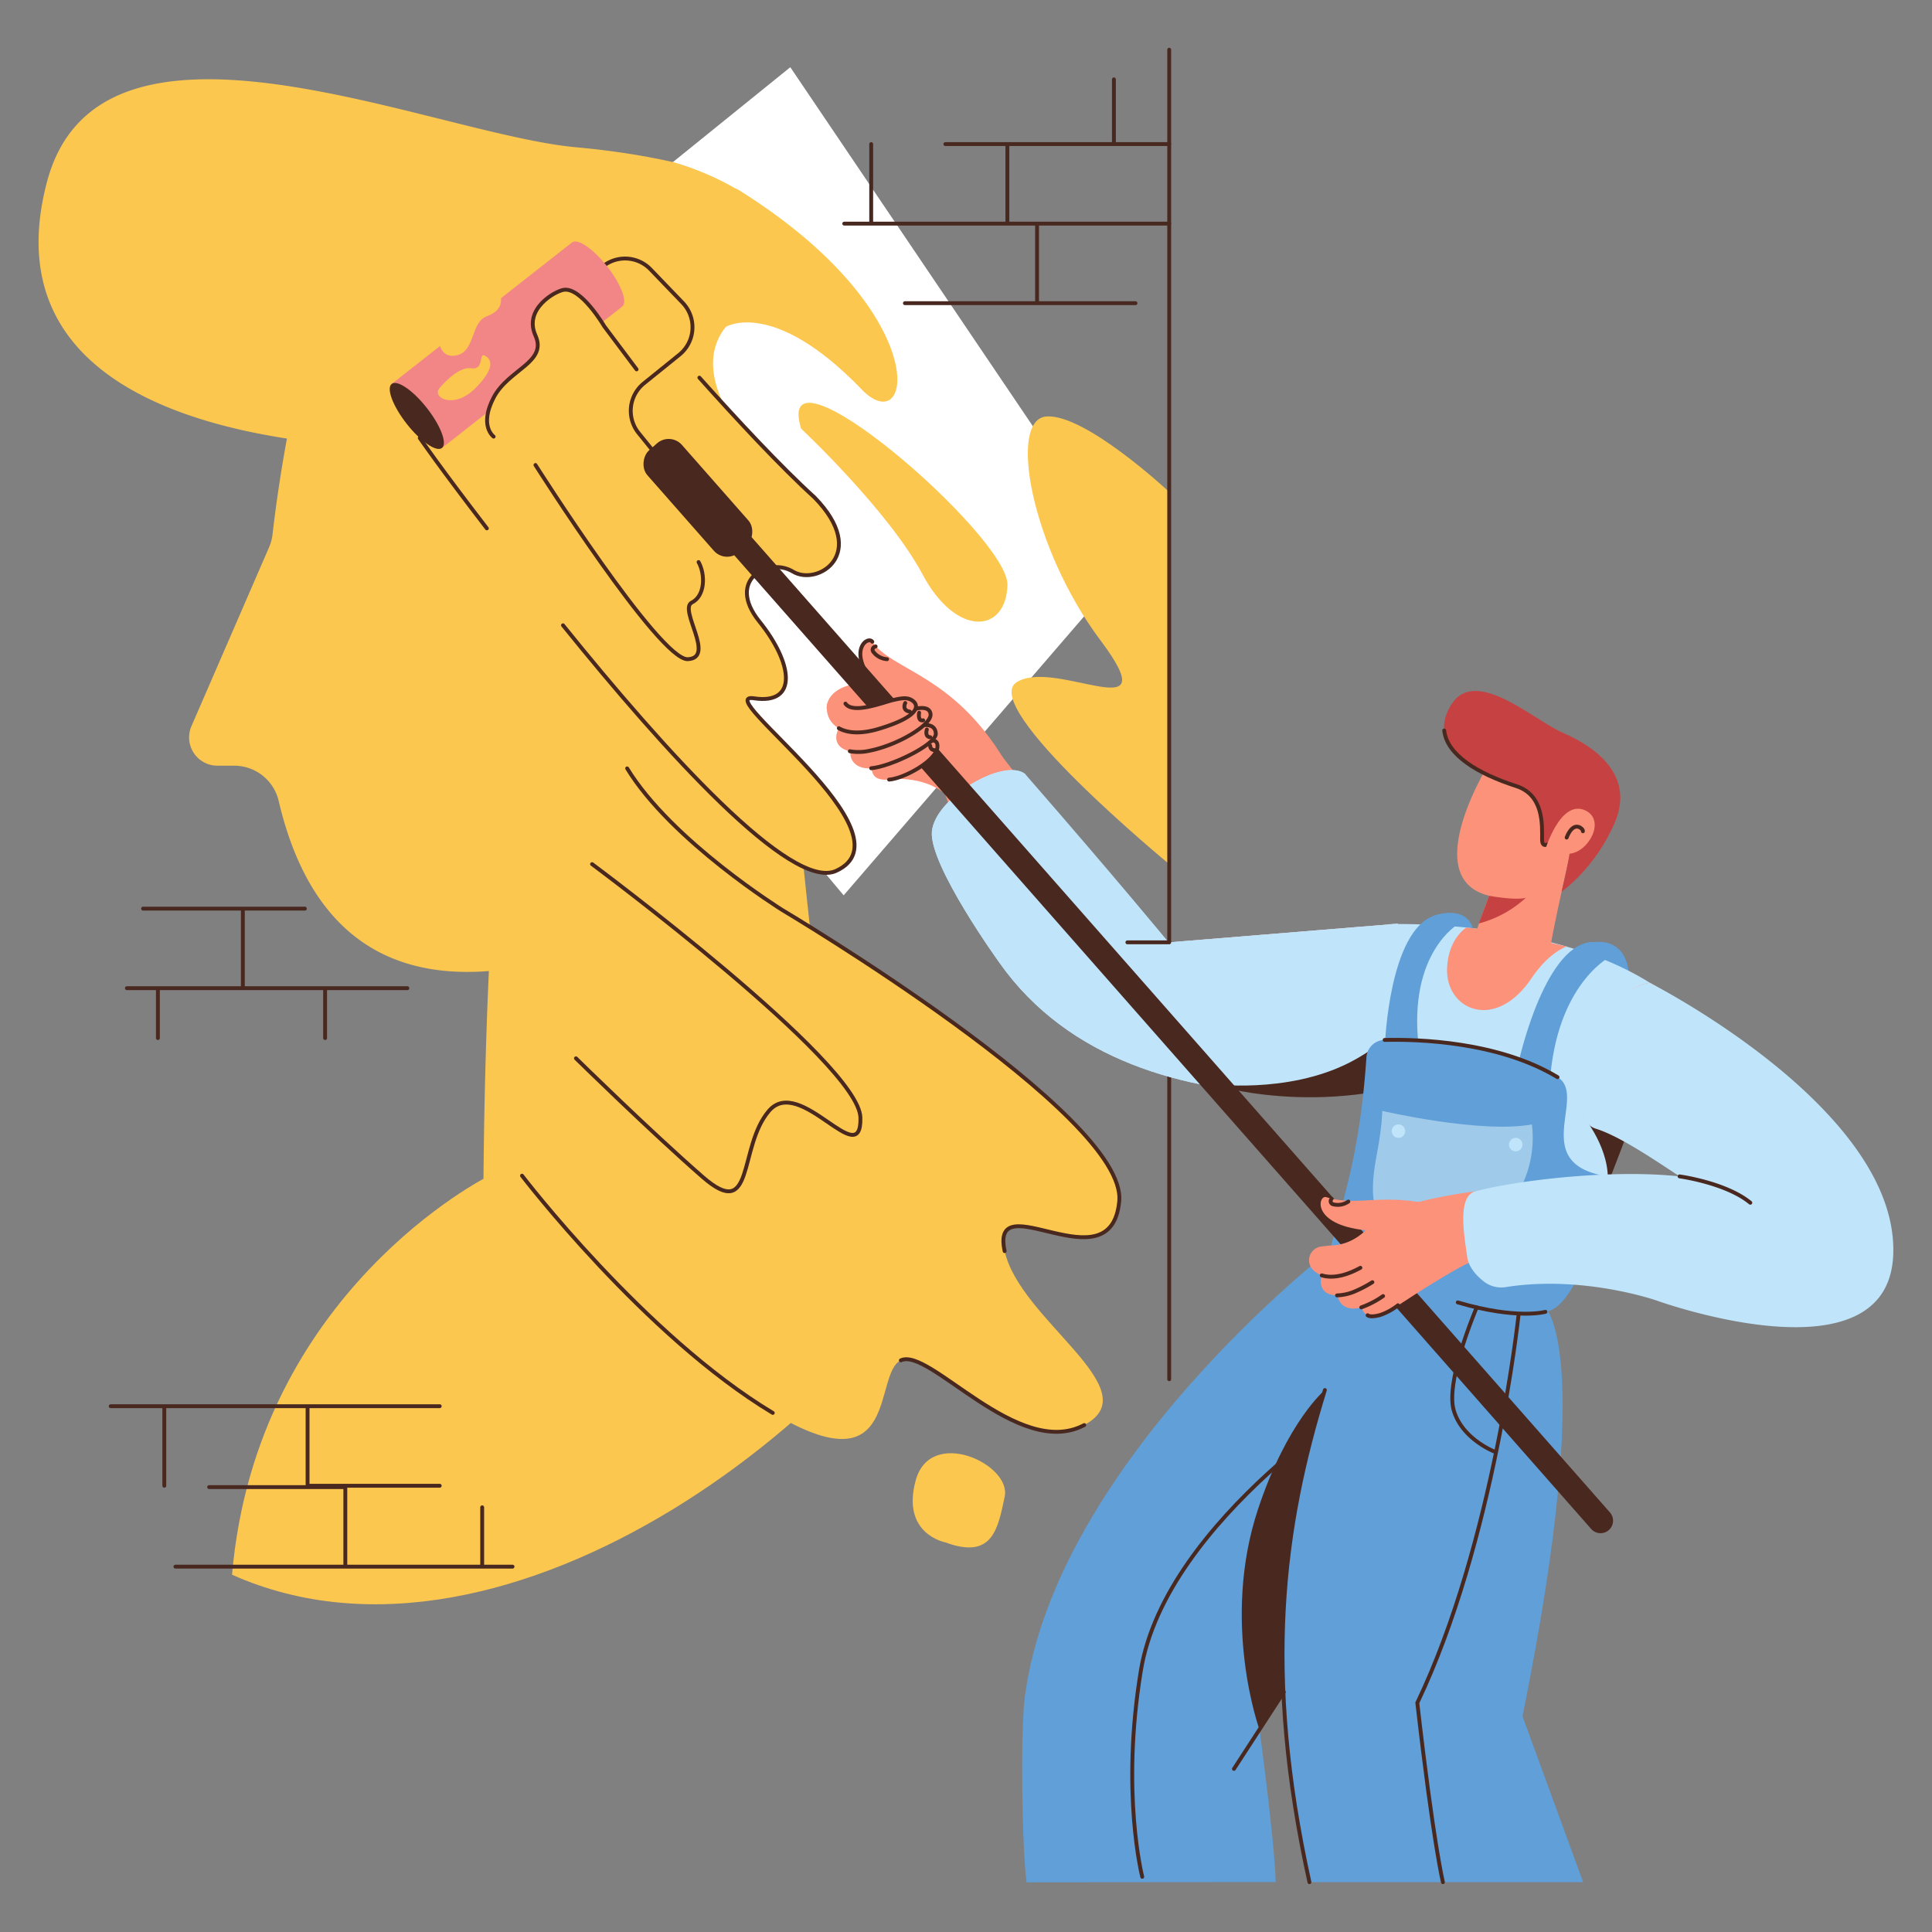 <svg viewBox="0 0 1000 1000" width="1000" height="1000" xmlns="http://www.w3.org/2000/svg"><rect x="0" y="0" width="1000" height="1000" fill="#808080" stroke="none"/><path d="M427.9 568s5.59-95.61 78.87 45.37c-50.95 114.46-242.88 265.91-386.66 201.7C132.68 668.52 252.58 608.9 252.58 608.9z" fill="#fcc74f"/><path d="M484.48 241.53c10.15-119.39-95.16-157.07-186.19-165.29-74.86-6.76-246.54-85.95-274 18C3.22 174.32 61.56 213.56 148.51 227c-2.55 13.87-5.29 30.9-7.45 49.64a23.74 23.74 0 01-1.8 6.66l-40.17 92.57a14.63 14.63 0 0013.42 20.45h8.73a23.63 23.63 0 0123 18.23c12.42 53.09 43.07 93.25 108.8 88.06-4 89.28-2.63 158.58-2.63 158.58s121.93 32.7 179.36-93.65c-5.52-41.16-10.68-87.72-14.85-128.4s59.42-78.21 69.56-197.61z" fill="#fcc74f"/><path d="M583.54 293.03L436.68 463.42l-225.36-268.8L409.06 34.79z" fill="#fff"/><path d="M605.18 254.64s-43.27-40.48-63.51-39.08S534 284 569.58 331.41s-23 9.08-43.27 21.64 78.87 94.22 78.87 94.22z" fill="#fcc74f"/><path d="M605.18 25.72v688.16" fill="none" stroke="#49281f" stroke-linecap="round" stroke-miterlimit="10" stroke-width="2"/><g fill="#609fd8"><path d="M742.67 473.79s16.05-5.58 19.64 6.66c-.19 6.23-24.53 6.6-19.64-6.66zM825 487.75s16.05-3.49 18.14 16.05c-1.14 6.13-25.05-3.74-18.14-16.05zM531.36 974.28c-2.44-18.25-3.25-78.57-.86-96.39 16.24-121.1 157.44-230.33 157.44-230.33L756.87 666s39.26 5.86-104.93 229.3c0 0 7.68 56.54 8.37 78.87"/></g><path d="M712.66 719.46s-109.15 66.38-122.14 145.17c-10.47 63.52.7 106.79.7 106.79" fill="none" stroke="#49281f" stroke-linecap="round" stroke-miterlimit="10" stroke-width="2"/><path d="M507.28 378.21a165.08 165.08 0 0111.32 13.2c37.58 48.84 86.3 96.37 86.3 96.37l118.39-9.65s40.4 12.69 32.26 59.54c0 0-152.07 54.37-224.41-48.38-35-48.15-40.4-78.49-49.1-94.92" fill="#fc927a"/><path d="M530.5 400.51c40.48 57.23 74.4 87.27 74.4 87.27l118.39-9.65s45 32.56 36.83 79.41c0 0-170.54 43.43-242.88-59.32 0 0-36.29-50.25-34.9-67.7s36.99-38.39 48.16-30.01z" fill="#c0e4f9"/><path d="M530.5 400.51c47.5 54.49 74.4 87.27 74.4 87.27l118.39-9.65s45 32.56 36.83 79.41c0 0-170.54 43.43-242.88-59.32 0 0-36.29-50.25-34.9-67.7s36.99-38.39 48.16-30.01z" fill="#c0e4f9"/><path d="M728.71 522.65s-5.58 14.65-30 27.22c-32.5 16.71-72.59 11.13-72.59 11.13s57.23 18.85 121.44-5.58c19.54-12.53-18.85-32.77-18.85-32.77z" fill="#49281f"/><path d="M348.18 83.87s58.09 14.44 72.05 58.4c9.07 31.41-16.88 6.46-36.3 19.55-32.1 21.63-.3 58.48-12.56 44s-108.88-85.85-108.88-85.85z" fill="#fcc74f"/><path d="M677.76 974.21c-31.4-142.38-4.76-225.74 30.94-320.12 58.43-82 90.35 21.77 90.35 21.77s28.07 19.18-11 212.5l31.4 85.85" fill="#609fd8"/><path d="M677.76 974.21c-24-109-14.06-183.45 8-254.72" fill="none" stroke="#49281f" stroke-linecap="round" stroke-miterlimit="10" stroke-width="2"/><path d="M685.73 719.49c-14.73 47.65-24.08 96.71-21.47 156.58l-12.32 19.27s-20.24-55.83-.7-114.46c15.12-45.36 34.49-61.39 34.49-61.39z" fill="#49281f"/><path d="M718.67 478.37s94.17-3.83 146.59 38.33c-17.92 74-65.35 162-65.35 162s-84.39-12.22-106.74-47.8c5.87-21.82 25.74-59.53 31.35-97.06 1.44-9.63-7.34-20.47-6.61-29.59a230.75 230.75 0 00.76-25.88z" fill="#c0e4f9"/><path d="M716.85 540.79s2.09-59.32 25.82-67c17.45-4.19 12.56 4.19 12.56 4.19s-26.52 14.66-20.94 63.51" fill="#609fd8"/><path d="M320.64 147.81s62.6 74.73 101 109.62c28.62 29.32 1.4 46.07-11.17 38.39S375.56 300 393 321.64s20.24 43.28-2.8 39.79 83.76 70.49 42.58 89.33S217.29 226.7 217.29 226.7z" fill="#fcc74f"/><path d="M252 273.49c-24.5-31.84-34.73-46.79-34.73-46.79M362 195.47c19.39 21.68 42 46 59.6 62 28.62 29.32 1.4 46.07-11.17 38.39S375.56 300 393 321.64s20.24 43.28-2.8 39.79 83.76 70.49 42.58 89.33c-23.2 10.62-88.65-61.83-141.38-127.12" fill="none" stroke="#49281f" stroke-linecap="round" stroke-miterlimit="10" stroke-width="2"/><path d="M785.65 551.41s13-61.35 37.77-63.82c17.94-.4 11.39 6.75 11.39 6.75s-27.36 12.52-32.25 61.45" fill="#609fd8"/><path d="M707.26 547.26a9.64 9.64 0 019.41-9c17.85-.42 59 .9 89.51 19.27 16.2 9.74-16.75 46.07 27.92 51.65-17.92 74-34.19 69.48-34.19 69.48s-89.33 4.49-111.68-31.09c8.39-31.17 15.86-53.85 19.03-100.31z" fill="#609fd8"/><path d="M716.67 538.27c17.85-.42 59 .9 89.51 19.27" fill="none" stroke="#49281f" stroke-linecap="round" stroke-miterlimit="10" stroke-width="2"/><path d="M467.62 368.17c-.85 4.46-15.13 24.87-23 9.93-6.76-12.81-16.36-6.64-16.75-11.56 0 0-1.54-19.68 44.08-11.18 13.55 8.54-4.33 12.81-4.33 12.81z" fill="#fc927a"/><path d="M519.86 393.39C493.32 349 461.55 347 451.5 332.16c-2.5-3.56-15.17 6.12 5.23 26.28-8.62 10.93-5.67 25.87 3.24 32.69s-1.6 12.32-1.6 12.32 19.77-2.93 31.64 8.32" fill="#fc927a"/><path d="M451.5 332.16c-2.5-3.56-15.17 6.12 5.23 26.28-9.17 11.36.53 28.08 9.44 34.9" fill="none" stroke="#49281f" stroke-linecap="round" stroke-miterlimit="10" stroke-width="2"/><path d="M453.22 334.59l-.46.17a1.66 1.66 0 00-.75 2.57 9.69 9.69 0 007.14 3.87" fill="none" stroke="#49281f" stroke-linecap="round" stroke-miterlimit="10" stroke-width="2"/><path d="M715.45 575s50.95 11.87 77.47 7c3.49 28.62-14.66 64.21-64.21 58.63-22.33-4.19-18.84-28.62-16.05-43.27s2.79-22.36 2.79-22.36z" fill="#a0caea"/><g fill="#49281f"><path d="M363.247 248.724l470.05 534.107a6.47 6.47 0 01-.582 9.132 6.47 6.47 0 01-9.131-.583l-470.05-534.107 9.713-8.549z"/><rect height="23.78" rx="9.14" transform="rotate(48.65 361.209 257.719)" width="70.3" x="326.04" y="245.79"/><path d="M832 613.38L846.82 575l-27.38 2.79s14.66 17.44 12.56 35.59z"/></g><path d="M726.82 624.11c36.21-10.41 106-19.24 181.74 9-19.38-23-52-43.85-72.7-50.27C816.07 576 823.48 513 854 508.67c0 0 124.34 68.08 121.94 143.32-2.17 67.75-125.52 12.69-125.52 12.69s-43-21.43-84.75-12.91M477.19 384.8s8.85-4.65 8 2.17c-.9 7-17.36 16-25 16.56s-8.59-2.67-9.22-5.92 26.22-12.81 26.22-12.81z" fill="#fc927a"/><path d="M477.19 384.8s8.85-4.65 8 2.17c-.9 7-17.36 16-25 16.56" fill="none" stroke="#49281f" stroke-linecap="round" stroke-miterlimit="10" stroke-width="2"/><path d="M475.11 375.89s9.09-2.92 9.29 4c-.47 5.87-23.62 16.95-33.49 17.75s-12.68-7.2-9.54-11.42 33.74-10.33 33.74-10.33z" fill="#fc927a"/><path d="M475.11 375.89s9.09-2.92 9.29 4c-.47 5.87-23.62 16.95-33.49 17.75" fill="none" stroke="#49281f" stroke-linecap="round" stroke-miterlimit="10" stroke-width="2"/><path d="M472 367.38s9.06-3.2 9.65 2.27-16.54 15.9-31.43 18.9-21.22-4.33-15-13.31c11.04-.09 26.22 2.13 36.78-7.86z" fill="#fc927a"/><path d="M472 367.38s9.06-3.2 9.65 2.27-16.54 15.9-31.43 18.9a25.88 25.88 0 01-10.35.29" fill="none" stroke="#49281f" stroke-linecap="round" stroke-miterlimit="10" stroke-width="2"/><path d="M428.61 363c-2.94 8.62 4.47 20.82 26.18 14.32s20.4-12.09 18.11-14.14c-2.76-2.47-6-1.84-10.6-.79-5 1.15-20.77 7.51-24.7 1.85" fill="#fc927a"/><g fill="none" stroke="#49281f" stroke-linecap="round" stroke-miterlimit="10" stroke-width="2"><path d="M434.17 376.93c4.36 2.45 11.12 3.18 20.62.34 21.7-6.51 20.4-12.09 18.11-14.14-2.76-2.47-6-1.84-10.6-.79-5 1.15-20.77 7.51-24.7 1.85M468.55 363.87s-1.92 3.83 2.36 4.46M475.74 368.91s-.89 4.52 2.09 3.92M479.73 377.6s-1.26 3.74 1.81 4M481.47 386a2.17 2.17 0 002.18 2.26"/></g><path d="M765.48 651.79c-7.49.75-45.73 26.51-45.73 26.51s15-13.54 3.92-13.32-21.29-13.35-17-28.22c-28.22-3-24.38-18.35-20.25-17.13 16.94 5.32 28.65-2.91 58.81 4.79" fill="#fc927a"/><path d="M689.23 620.45l-.25.42a1.64 1.64 0 001 2.45 9.56 9.56 0 007.92-1.4" fill="none" stroke="#49281f" stroke-linecap="round" stroke-miterlimit="10" stroke-width="2"/><path d="M727.4 658.88s7.62-6.32 8.18.46c.57 7-13.51 19.06-20.83 21.18s-8.87-.81-10.15-3.82 22.8-17.82 22.8-17.82z" fill="#fc927a"/><path d="M723.59 675.6a30.62 30.62 0 01-8.84 4.92s-5.07 1.64-6.88.25" fill="none" stroke="#49281f" stroke-linecap="round" stroke-miterlimit="10" stroke-width="2"/><path d="M723.56 650.68s8.19-4.7 9.8 1.94c.76 5.77-19.36 21.27-28.76 24.08s-13.76-4.36-11.58-9.09 30.54-16.93 30.54-16.93z" fill="#fc927a"/><path d="M715.87 670.85a48 48 0 01-11.27 5.85" fill="none" stroke="#49281f" stroke-linecap="round" stroke-miterlimit="10" stroke-width="2"/><path d="M718.77 643.09s8.11-5 9.81.21-12.73 18.8-26.53 24.78-21.43.17-17.26-9.8c10.68-2.37 25.84-3.34 33.98-15.19z" fill="#fc927a"/><path d="M710.34 663.66a62.67 62.67 0 01-8.29 4.42 25.64 25.64 0 01-10 2.41" fill="none" stroke="#49281f" stroke-linecap="round" stroke-miterlimit="10" stroke-width="2"/><path d="M708.36 640.21c4.23-2 7.24-3.25 10.42-1.43 2.64 1.52 5.06 6.65-14.61 17.42-12.36 6.77-20.54 5.26-24.65 1a7.13 7.13 0 014-11.93 57 57 0 016.22-.65c13-.72 20.1-11.2 20.1-11.2" fill="#fc927a"/><path d="M684.14 660.13c4.72 1.47 11.42.79 20-3.93" fill="none" stroke="#49281f" stroke-linecap="round" stroke-miterlimit="10" stroke-width="2"/><path d="M763.7 616.62c37.19-9.79 150-19.29 144.86 16.5-27.7-14.16-62.16-42.64-82.84-49-19.78-6.85-2.24-71.11 28.23-75.4 0 0 128.42 65.07 126 140.3-2.17 67.75-122.62 24.09-122.62 24.09s-38-13.27-78-6.9a14.63 14.63 0 01-11.33-2.93c-3.7-2.88-7.87-7.29-8.62-12.91-1.38-10.47-5.38-31.2 4.32-33.75z" fill="#c0e4f9"/><path d="M759 480.09s-9.32 5.57-10 20.92c-1 21.66 25.13 33.5 44 4.89 9.07-13.26 17.89-16 17.89-16s-36.12-8.43-51.89-9.81z" fill="#fc927a"/><path d="M771.9 393.13s-39 61.31-1.13 70.52c-6.84 18-11.22 32.36-11.22 32.36s22.82 14.92 43.11-7.14c4-21.56 10.65-49.63 10.65-49.63s15.01-41.71-41.41-46.11z" fill="#fc927a"/><path d="M800.94 437.07s-2.76 1.64-2.76-2.54c0-7.36 1-23-13.39-27.66-26.57-8.55-46.07-22.93-33.44-42.42s42.52 8.32 57.42 14.75c18.13 7.82 37.2 22.65 27.08 46.46s-27.58 35.87-27.58 35.87 7.85-31.56 4.52-33.85c-3.97-2.74-11.85 9.39-11.85 9.39z" fill="#c64242"/><path d="M800.94 437.07s-2.76 1.64-2.76-2.54c0-7.36 1-23-13.39-27.66-19.93-6.41-35.88-16.1-37.28-28.77" fill="none" stroke="#49281f" stroke-linecap="round" stroke-miterlimit="10" stroke-width="2"/><path d="M799.79 439.91s7.77-26.18 20.61-20.51c10.81 4.86 2.22 21.25-7.7 22.44s-12.91-1.93-12.91-1.93z" fill="#fc927a"/><path d="M770.77 463.65s13.18 2.5 19 1.06A57.71 57.71 0 01765.41 478z" fill="#c64242"/><path d="M810.89 433.53s2.56-7.48 6.87-5.26c1.87 1.23 1.54 2 1.54 2" fill="none" stroke="#49281f" stroke-linecap="round" stroke-miterlimit="10" stroke-width="2"/><circle cx="723.83" cy="585.46" fill="#c0e4f9" r="3.49"/><circle cx="784.55" cy="592.44" fill="#c0e4f9" r="3.49"/><g fill="none" stroke="#49281f" stroke-linecap="round" stroke-miterlimit="10" stroke-width="2"><path d="M664.5 875.8l-25.82 39.78M799.9 679s-14.66 4.19-45.37-4.88M785.94 681.08s-12.56 117.25-52.34 200.3c8.37 73.29 13.26 92.83 13.26 92.83"/><path d="M764.35 676.7s-16.31 38-11.91 53.23 21.64 21.64 21.64 21.64M869.35 608.9s24 3.26 36.61 13.64M605.18 487.75h-21.64M277.4 161.51L313.23 137a18.27 18.27 0 0123.49 2.43l16.61 17.27a18.29 18.29 0 01-1.69 26.9l-18.36 14.82a18.29 18.29 0 00-2.71 25.75l13.43 16.6"/></g><path d="M203.055 198.475l92.723-72.756 26.02 33.16-92.723 72.756z" fill="#f28686"/><ellipse cx="215.75" cy="215.27" fill="#49281f" rx="6.63" ry="21.07" transform="rotate(-38.12 215.779 215.291)"/><ellipse cx="309.08" cy="142.03" fill="#f28686" rx="6.63" ry="21.07" transform="rotate(-38.12 309.111 142.031)"/><path d="M312.74 168.8s17.45 30.71-4.18 44-9.77 20.93-11.17 48.15S255.51 226 255.51 226s-7.67-5.54 0-20.22 27.92-18.17 21.64-32.13 10.46-23.05 14.66-23.65c9.07-1.44 20.93 18.8 20.93 18.8z" fill="#fcc74f"/><path d="M255.51 226s-7.67-5.54 0-20.22 27.92-18.17 21.64-32.13 10.46-23.05 14.66-23.65c9.07-1.39 20.93 18.85 20.93 18.85l16.75 22.33M277.15 240.68s64.21 101.2 78.85 100.51-4.89-25.83 2.09-29.32 7-14.65 3.49-20.94" fill="none" stroke="#49281f" stroke-linecap="round" stroke-miterlimit="10" stroke-width="2"/><path d="M404.87 471s178.67 106.09 174.48 150.75-67-9.77-59.32 25.83 75.38 71.88 41.18 90-80.26-40.48-94.92-33.5 0 67-66.3 27.22-129.8-122.8-129.8-122.8" fill="#fcc74f"/><g fill="none" stroke="#49281f" stroke-linecap="round" stroke-miterlimit="10" stroke-width="2"><path d="M520 647.58c-7.68-35.6 55.14 18.84 59.32-25.83S404.87 471 404.87 471s-57.23-35.59-80.26-73.28M466.29 704.11c14.66-7 60.72 51.65 94.92 33.5M270.19 608.53s63.49 83 129.8 122.8"/></g><path d="M375.72 169.17s24.27-15 69.63 31.73c27.22 29.31 39.78-39.08-64.21-103.29M414.64 221.84s45.37 42.57 62.82 75.38 43.27 30.7 44 5.58-122.17-131.21-106.82-80.96z" fill="#fcc74f"/><path d="M306.46 447.27s138.19 102.6 138.89 131.21S414.12 556.15 398 575s-7.07 57.93-34.29 34.2-65.6-61.42-65.6-61.42" fill="none" stroke="#49281f" stroke-linecap="round" stroke-miterlimit="10" stroke-width="2"/><g fill="#fcc74f"><path d="M489.32 798.33s-23-4.19-15.35-32.1 49.55-8.38 46.06 8.37-6.28 32.8-30.71 23.73zM227.6 160.42s-4.89 24.43 7 23.73S243 167 252 163.69s9.77-10.25 2.1-19.32-26.5 16.05-26.5 16.05zM227.39 201s9.29-11.48 16.39-10.38 3.83-8.2 7.11-6.56 6 6-4.92 16.94-22.41 5-18.58 0z"/></g><g fill="none" stroke="#49281f" stroke-linecap="round" stroke-miterlimit="10" stroke-width="2"><path d="M605.18 74.58h-83.76v41.17h83.76M436.98 115.75h99.8v41.18h-68.4M74.05 470.3h51.65v41.18H65.68M210.85 511.48H125.7V470.3h32.1M168.27 512.18v25.12M81.73 512.18v25.12M536.78 156.93h50.95M450.93 74.58v41.17M576.56 41.07v33.51M523.52 74.58h-34.2M108.25 769.72h70.49v41.17H90.8M227.6 727.84h-68.4v41.18h68.4M159.2 810.89h106.08M249.58 810.89v-30.71M159.2 727.84H57.3M85.04 727.84v41.18"/></g></svg>